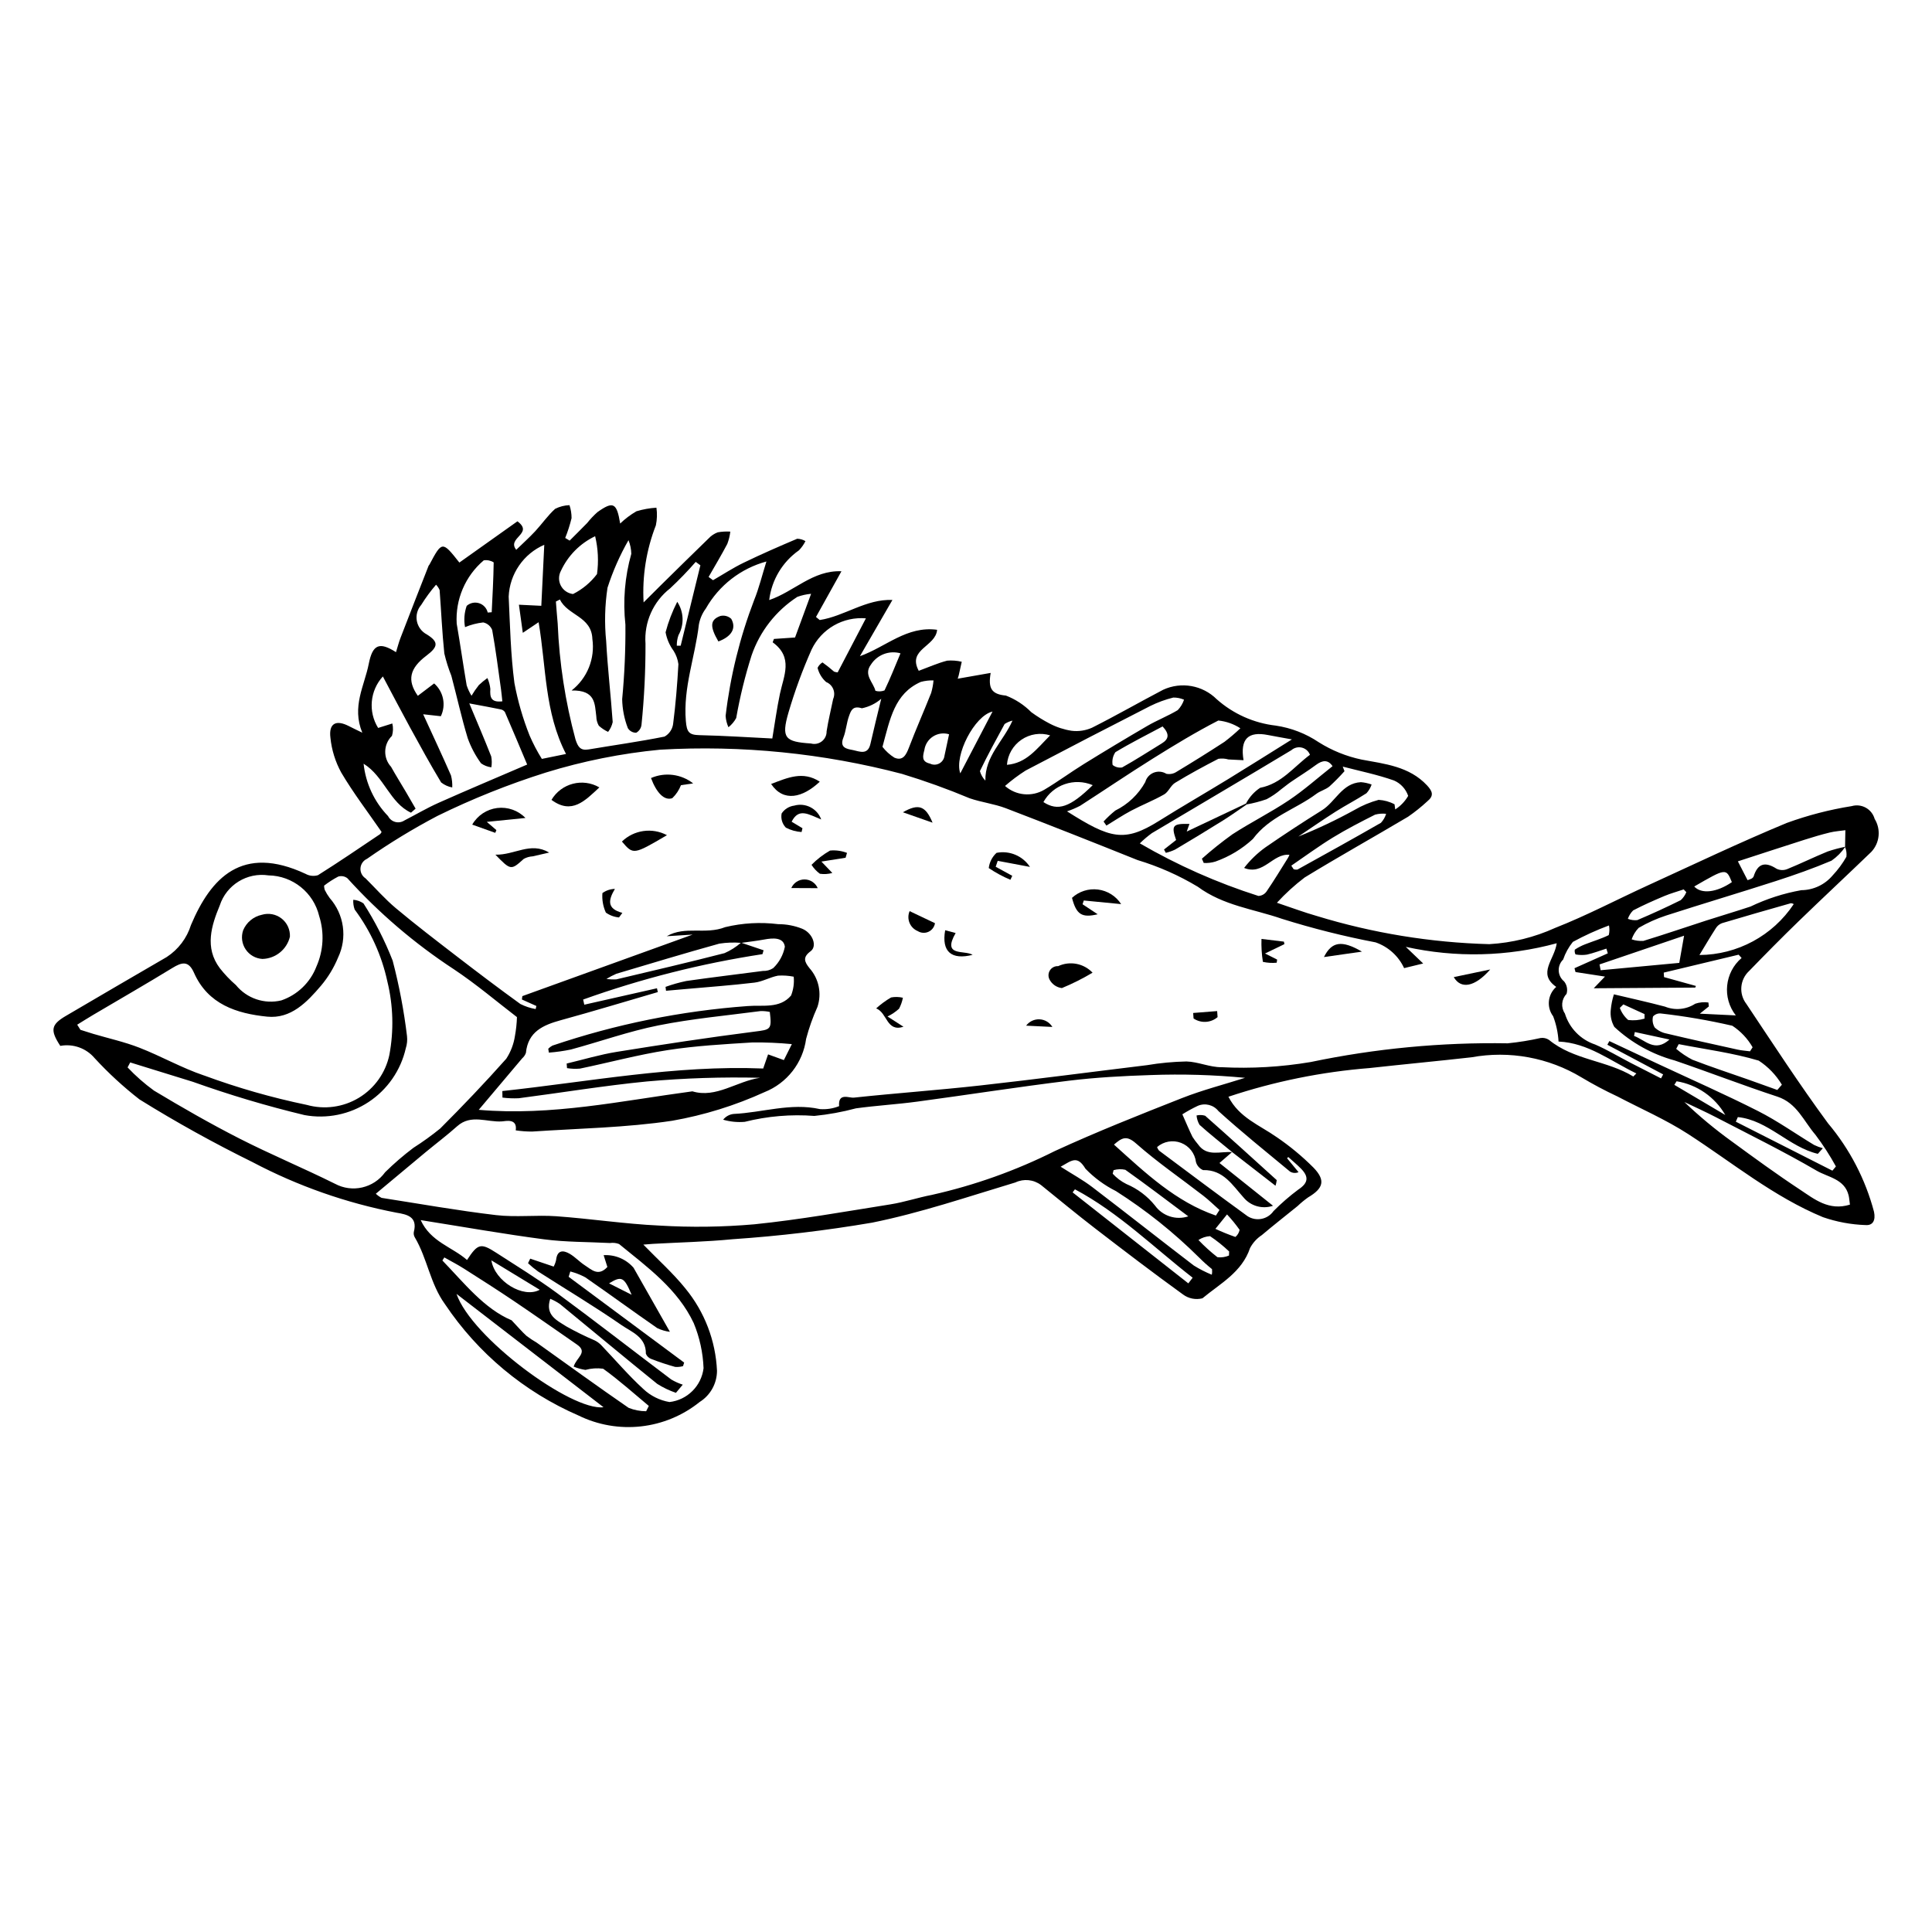 <?xml version="1.0" encoding="UTF-8"?>
<!-- Uploaded to: SVG Repo, www.svgrepo.com, Generator: SVG Repo Mixer Tools -->
<svg fill="#000000" width="800px" height="800px" version="1.1" viewBox="144 144 512 512" xmlns="http://www.w3.org/2000/svg">
 <g>
  <path d="m332.96 297.76c2.695-1.555 5.309-3.273 8.102-4.625 4.672-2.266 9.434-4.344 14.215-6.367l-0.004 0.004c0.77 0.02 1.52 0.238 2.18 0.633-0.445 0.891-1.023 1.707-1.711 2.426-4.387 3.074-7.258 7.867-7.894 13.188 6.598-2.234 11.555-7.945 19.145-7.629-2.375 4.262-4.562 8.188-6.746 12.113l0.984 0.812c6.531-0.992 12.262-5.613 19.27-5.32l-8.613 14.902c6.934-2.477 12.426-8.078 20.457-6.996-0.387 4.519-7.965 5.121-4.867 10.871 2.711-1 5.047-2.051 7.492-2.68v-0.008c1.309-0.113 2.625-0.016 3.902 0.289-0.262 1.188-0.52 2.375-0.793 3.562-0.078 0.34-0.203 0.668-0.281 0.93l8.738-1.535c-0.699 4.062 0.184 5.644 4.012 6.004v-0.008c2.539 0.973 4.84 2.477 6.754 4.41 1.562 1.141 3.211 2.164 4.93 3.055 1.797 0.93 3.734 1.562 5.734 1.871 1.848 0.23 3.723-0.047 5.422-0.805 6.363-3.203 12.547-6.754 18.855-10.059 4.793-2.215 10.461-1.215 14.203 2.512 4.371 3.879 9.832 6.316 15.641 6.984 4.082 0.602 7.981 2.109 11.402 4.414 3.477 2.184 7.312 3.738 11.332 4.586 6.109 1.148 12.629 1.777 17.355 6.84 1.484 1.59 1.871 2.762 0.094 4.207-1.609 1.492-3.32 2.863-5.125 4.106-9.098 5.41-18.352 10.562-27.379 16.086v-0.004c-2.652 2.012-5.121 4.258-7.371 6.711 3.988 1.336 7.227 2.562 10.543 3.5 14.836 4.543 30.223 7.059 45.73 7.473 6.039-0.348 11.961-1.809 17.469-4.309 8.371-3.285 16.371-7.516 24.566-11.266 12.242-5.598 24.402-11.41 36.832-16.559h0.004c5.574-2.027 11.328-3.516 17.184-4.449 1.254-0.363 2.602-0.207 3.742 0.426 1.141 0.637 1.98 1.699 2.332 2.957 1.719 2.785 1.352 6.375-0.891 8.758-6.402 6.168-12.91 12.227-19.293 18.414-4.441 4.305-8.789 8.711-13.094 13.156v-0.004c-2.449 2.285-2.762 6.059-0.715 8.711 7.098 10.629 14.07 21.359 21.645 31.645 5.742 6.82 9.902 14.828 12.184 23.445 0.477 2.309-0.336 3.688-2.269 3.516v0.004c-3.84-0.133-7.633-0.84-11.262-2.094-13.047-5.402-23.941-14.395-35.68-22-5.973-3.867-12.59-6.734-18.914-10.055l-0.004 0.004c-3.199-1.5-6.32-3.156-9.355-4.969-8.75-5.285-19.137-7.184-29.191-5.348-8.957 1.012-17.934 1.848-26.895 2.84v0.004c-12.77 1.004-25.363 3.559-37.516 7.609 2.82 5.539 8.266 7.523 12.773 10.695h0.004c3.508 2.387 6.781 5.098 9.777 8.102 3.246 3.363 2.617 5.473-1.414 7.863h-0.004c-0.984 0.695-1.918 1.465-2.793 2.297-3.168 2.57-6.387 5.086-9.504 7.719-1.305 0.859-2.375 2.035-3.109 3.418-2.16 6.43-7.922 9.418-12.621 13.324-1.785 0.457-3.684 0.078-5.16-1.027-7.898-5.703-15.645-11.617-23.363-17.562-4.824-3.715-9.52-7.602-14.258-11.434v0.004c-1.961-1.473-4.578-1.734-6.793-0.684-12.59 3.785-25.109 8.055-37.961 10.652-12.234 2.086-24.57 3.551-36.953 4.391-7.012 0.688-14.078 0.832-21.117 1.227-0.809 0.047-1.613 0.125-2.559 0.199 3.891 4.012 7.879 7.566 11.184 11.668l-0.004 0.004c5.059 6.168 7.981 13.809 8.34 21.773-0.012 3.356-1.742 6.473-4.582 8.254-4.461 3.59-9.848 5.836-15.539 6.473-5.688 0.637-11.441-0.359-16.582-2.879-14.379-6.246-26.66-16.488-35.387-29.508-3.949-5.449-4.672-12.121-8-17.715v-0.004c-0.25-0.422-0.34-0.926-0.254-1.41 1.066-4.098-1.848-4.656-4.637-5.121-13.285-2.562-26.117-7.07-38.082-13.379-10.246-5.051-20.289-10.602-29.988-16.637-4.254-3.309-8.23-6.965-11.883-10.934-2.231-2.637-5.703-3.875-9.098-3.246-2.723-4.164-2.473-5.625 1.473-7.941 8.906-5.231 17.828-10.441 26.762-15.625v-0.004c3.055-1.996 5.316-4.992 6.402-8.477 5.269-12.441 13.496-21.426 30.375-13.539 1 0.555 2.184 0.68 3.277 0.348 5.551-3.488 10.969-7.191 16.414-10.848 0.195-0.164 0.352-0.375 0.445-0.613-3.664-5.316-7.508-10.34-10.699-15.746-1.562-2.859-2.539-6-2.863-9.242-0.465-3.812 1.508-4.82 4.938-3.035 0.844 0.438 1.707 0.84 3.512 1.723-2.852-6.926 0.566-12.418 1.711-18.242 1.008-5.117 2.793-5.941 7.219-3.098 0.41-1.309 0.727-2.566 1.188-3.766 2.465-6.394 4.953-12.777 7.461-19.156 0.066-0.102 0.141-0.199 0.219-0.293 3.324-6.258 3.414-6.262 7.926-0.535l15.387-10.93c4.438 3.285-2.902 4.356-0.316 7.547 1.719-1.672 3.445-3.219 5.016-4.906 1.812-1.949 3.34-4.191 5.305-5.957v0.004c1.176-0.594 2.469-0.926 3.789-0.969 0.371 1.109 0.555 2.273 0.551 3.441-0.434 1.789-0.996 3.543-1.684 5.25l1.176 0.703c1.547-1.551 3.109-3.086 4.637-4.656 0.824-1.039 1.738-2.008 2.731-2.891 4.156-2.953 5.125-2.523 6.019 3.023v0.004c1.301-1.258 2.75-2.348 4.316-3.254 1.723-0.52 3.5-0.84 5.297-0.949 0.223 1.555 0.172 3.137-0.148 4.672-2.535 6.5-3.644 13.465-3.254 20.43 1.664-1.66 3.062-3.07 4.477-4.461 4.246-4.176 8.48-8.359 12.758-12.5 0.668-0.719 1.496-1.27 2.414-1.613 1.098-0.195 2.219-0.258 3.332-0.191-0.129 1.113-0.398 2.211-0.797 3.258-1.559 2.969-3.289 5.844-4.957 8.758zm300.06 70.648c-0.98 1.441-2.219 2.691-3.656 3.684-4.801 2.035-9.742 3.777-14.707 5.383-9.68 3.125-19.434 6.023-29.117 9.148-2.535 0.828-4.977 1.926-7.281 3.273-0.836 0.867-1.469 1.906-1.855 3.043 1.004 0.34 2.062 0.477 3.121 0.406 5.574-1.699 11.09-3.598 16.637-5.391 3.91-1.266 7.856-2.414 11.754-3.715 4.266-2.047 8.789-3.504 13.449-4.332 3.195-0.027 6.223-1.449 8.285-3.891 1.414-1.504 2.648-3.168 3.668-4.961 0.109-0.883-0.016-1.777-0.355-2.598l0.082-4.445c-1.391 0.199-2.809 0.285-4.168 0.621-2.242 0.551-4.465 1.211-6.668 1.914-5.738 1.828-11.457 3.707-17.652 5.719l2.566 4.988c0.383-0.117 0.754-0.266 1.113-0.441 0.215-0.121 0.383-0.301 0.488-0.52 1.086-3.5 3.07-4.012 6.086-2.066 0.867 0.422 1.871 0.461 2.769 0.117 3.606-1.465 7.106-3.188 10.707-4.664l-0.004-0.004c1.551-0.527 3.133-0.953 4.738-1.27zm-162.5 80.898-3.348 2.902 14.188 11.332h0.004c-2.805 0.961-5.91 0.09-7.805-2.188-2.898-3.207-5.356-7.418-10.73-7.262-0.922-0.391-1.617-1.176-1.887-2.137-0.277-2.297-1.801-4.254-3.961-5.086-2.16-0.832-4.602-0.398-6.344 1.121 0.109 0.34 0.281 0.652 0.512 0.926 7.809 5.824 15.598 11.68 23.484 17.402 2.285 1.449 5.309 0.848 6.863-1.367 2.043-2.059 4.238-3.965 6.566-5.699 2.703-1.77 2.801-3.43 0.715-5.547-1.066-1.082-2.246-2.055-3.375-3.078l-0.312 0.332 3.031 3.676v0.004c-0.734 0.324-1.582 0.262-2.266-0.164-6.371-5.285-12.836-10.477-18.965-16.035-1.305-1.645-3.551-2.207-5.477-1.371-1.402 0.664-2.766 1.41-4.078 2.238 1.043 2.352 1.801 4.191 2.68 5.969 0.441 0.699 0.938 1.367 1.477 1.996 2.406 3.438 5.977 1.746 9.086 2.082zm3.684-92.363h0.004c0.871-1.684 2.156-3.117 3.738-4.164 5.723-1.117 8.91-5.559 13.207-8.754-0.359-0.945-1.164-1.656-2.144-1.898-0.984-0.242-2.023 0.012-2.785 0.68-12.285 7.398-24.656 14.648-36.973 21.992-1.125 0.82-2.191 1.723-3.184 2.699 9.934 5.777 20.469 10.449 31.418 13.934 0.863-0.031 1.664-0.465 2.16-1.176 1.98-2.898 3.801-5.91 5.668-8.887 0.152-0.27 0.293-0.547 0.41-0.832-4.441-0.449-6.867 5.566-12.02 3.473 1.617-2.094 3.535-3.941 5.688-5.481 4.894-3.379 9.871-6.641 14.926-9.789 3.625-2.266 5.332-7.191 10.328-7.457l-0.004-0.004c0.977 0.082 1.934 0.289 2.852 0.625-0.289 0.855-0.754 1.645-1.363 2.309-2.656 1.73-5.496 3.18-8.172 4.879-3.344 2.125-6.598 4.394-9.891 6.602h-0.004c5.113-2.039 10.09-4.398 14.91-7.059 1.996-1.164 4.141-2.062 6.371-2.664 1.477 0.082 2.918 0.48 4.223 1.176l0.18 1.359c1.414-0.902 2.59-2.133 3.434-3.586-0.617-1.82-1.973-3.301-3.734-4.074-4.414-1.562-9.051-2.504-13.602-3.688l0.457 1.215c-1.258 1.418-2.59 2.766-3.988 4.047-1.004 0.836-2.418 1.168-3.473 1.961-5.488 4.117-12.391 5.992-16.832 11.977v-0.004c-2.867 2.641-6.242 4.672-9.914 5.969-1 0.305-2.047 0.43-3.09 0.371l-0.492-1.133h0.004c2.586-2.297 5.289-4.457 8.098-6.473 4.883-3.168 10.137-5.777 14.969-9.02 4.023-2.695 7.668-5.957 11.555-9.027-1.164-1.727-2.609-1.664-4.414-0.316-2.137 1.598-4.43 2.988-6.637 4.504-0.895 0.613-1.719 1.324-2.598 1.961-1.176 1.008-2.457 1.879-3.824 2.606-1.719 0.598-3.477 1.059-5.266 1.383zm-133.77 36.93c-1.938-0.164-3.891-0.098-5.812 0.203-9.125 2.531-18.191 5.277-27.27 7.977-0.914 0.395-1.797 0.855-2.644 1.375 0.879 0.125 1.766 0.16 2.652 0.109 9.555-2.266 19.117-4.488 28.625-6.938v0.004c1.602-0.699 3.086-1.641 4.402-2.789l5.973 2.019-0.297 1.031v-0.004c-16.191 2.473-32.109 6.5-47.523 12.031l0.305 1.363 19.258-4.352 0.227 1.012c-8.562 2.496-17.098 5.086-25.695 7.445-4.699 1.293-8.703 3.035-9.262 8.668-0.199 0.562-0.543 1.062-0.996 1.453-3.644 4.332-7.297 8.652-11.504 13.637 19.371 1.664 37.762-2.387 56.625-4.902 6.262 1.91 11.781-2.703 17.938-3.59-10.012-0.242-20.023 0.082-29.996 0.973-11.367 1.113-22.664 2.984-34 4.453v-0.004c-1.43 0.066-2.859 0.008-4.281-0.172l-0.031-1.734c23.02-2.473 45.828-6.918 69.129-5.973l1.297-3.746 4.18 1.512 2.117-4.231h0.004c-3.465-0.332-6.945-0.48-10.426-0.445-7.512 0.469-15.066 0.883-22.492 2.035-7.816 1.215-15.496 3.293-23.25 4.902h-0.004c-1.137 0.098-2.285 0.055-3.414-0.129l-0.094-1.215c4.445-1.055 8.844-2.387 13.344-3.109 12.117-1.949 24.258-3.801 36.43-5.348 4.254-0.539 4.641-0.477 4.059-5.215l0.004-0.004c-0.805-0.172-1.621-0.25-2.441-0.23-9.047 1.191-18.172 2.016-27.102 3.801-7.836 1.57-15.434 4.289-23.172 6.387-1.926 0.402-3.879 0.676-5.84 0.824l-0.16-1.031c0.324-0.332 0.695-0.609 1.102-0.828 16.734-5.668 34.121-9.191 51.742-10.48 3.953-0.328 8.492 0.754 11.5-2.789 0.629-1.586 0.871-3.301 0.699-4.996-1.367-0.273-2.766-0.367-4.156-0.277-2.113 0.402-4.106 1.59-6.219 1.844-6.133 0.734-12.305 1.172-18.461 1.723-1.664 0.148-3.328 0.297-4.996 0.441l-0.133-1.035h0.004c1.793-0.645 3.629-1.164 5.496-1.555 6.758-0.973 13.539-1.77 20.305-2.664 0.961 0.043 1.914-0.215 2.719-0.742 1.602-1.523 2.684-3.508 3.098-5.676-0.332-2.551-3.18-2.336-5.461-1.91-2.019 0.375-4.062 0.598-6.098 0.891zm175.67 6.691c-1.484-3.211-4.215-5.676-7.559-6.828-8.387-1.602-16.672-3.684-24.816-6.238-7.473-2.594-15.508-3.477-22.312-8.508-5.008-3.008-10.371-5.379-15.961-7.066-11.598-4.652-23.215-9.262-34.887-13.727-3.078-1.176-6.449-1.562-9.574-2.637h-0.004c-5.871-2.461-11.859-4.617-17.949-6.469-20.895-5.484-42.52-7.648-64.086-6.418-10.281 0.984-20.438 3.016-30.309 6.062-9.852 3.102-19.457 6.945-28.73 11.496-6.453 3.394-12.684 7.191-18.66 11.367-0.984 0.445-1.648 1.395-1.727 2.477-0.078 1.078 0.438 2.113 1.344 2.699 2.676 2.656 5.176 5.519 8.055 7.926 5.215 4.363 10.621 8.504 16.016 12.656 5.594 4.305 11.223 8.566 16.941 12.699v0.004c1.281 0.652 2.648 1.105 4.066 1.352l0.195-0.816-3.84-1.719 0.121-0.895 45.125-16.305-6.859 0.43c4.922-2.832 10.223-0.324 15.496-2.406h-0.004c4.598-1.105 9.355-1.371 14.051-0.789 2.176-0.004 4.328 0.406 6.352 1.211 2.836 1.18 4.027 4.644 2.242 5.957-2.137 1.57-1.688 2.769-0.309 4.488 2.496 2.801 3.301 6.723 2.109 10.277-1.234 2.738-2.242 5.574-3.004 8.48-0.422 3.109-1.66 6.055-3.594 8.531s-4.488 4.394-7.406 5.559c-7.805 3.559-16.027 6.113-24.473 7.594-12.254 1.84-24.758 2.035-37.156 2.867-1.449 0-2.891-0.109-4.32-0.32 0.465-3.25-2.652-2.445-3.629-2.375-3.953 0.289-8.211-2.012-11.887 1.277-2.703 2.418-5.613 4.606-8.41 6.922-4.332 3.594-8.641 7.211-13.152 10.973l0.004 0.004c0.453 0.434 0.961 0.801 1.52 1.09 10.102 1.574 20.176 3.371 30.32 4.57 5.277 0.625 10.703-0.078 16.023 0.305 9.105 0.656 18.168 2.047 27.281 2.469 8.383 0.508 16.793 0.395 25.16-0.336 12.078-1.234 24.066-3.379 36.066-5.285 3.719-0.59 7.332-1.816 11.035-2.519v-0.004c11.285-2.531 22.223-6.434 32.562-11.621 11.031-5.07 22.34-9.559 33.641-14.008 5.445-2.144 11.156-3.609 16.746-5.383v0.004c-8.293-0.797-16.625-1.043-24.953-0.738-7.281 0.234-14.586 0.625-21.812 1.508-13.398 1.637-26.738 3.738-40.117 5.535-5.406 0.727-10.871 1.043-16.273 1.785l0.004 0.004c-3.606 0.965-7.277 1.633-10.988 2-6.195-0.473-12.426 0.055-18.453 1.566-1.926 0.164-3.863-0.027-5.719-0.566 0.684-0.871 1.699-1.426 2.805-1.527 7.606-0.355 15.059-3.004 22.828-1.285 1.734 0.133 3.481-0.133 5.094-0.781-0.305-3.668 2.644-2.117 3.906-2.254 11.137-1.191 22.32-1.98 33.453-3.219 14.766-1.645 29.5-3.598 44.25-5.387 3.453-0.582 6.941-0.91 10.441-0.98 3.113 0.082 6.211 1.562 9.305 1.52 7.894 0.406 15.809-0.055 23.605-1.367 17.164-3.59 34.676-5.254 52.211-4.961 2.934-0.289 5.848-0.762 8.723-1.406 0.781-0.117 1.578 0.062 2.238 0.5 6.531 5.371 15.359 5.422 22.344 9.703 0.281-0.254 0.551-0.527 0.805-0.812-6.871-3.324-12.789-8.109-20.621-8.453-0.133-2.289-0.613-4.547-1.426-6.691-1.809-2.41-1.457-5.805 0.809-7.793-5.102-3.586-0.441-7.203 0.133-11.566-13.059 3.562-26.789 3.891-40 0.953l4.606 4.41zm-337.6 24.996-0.695 1.316v-0.004c2.137 2.262 4.481 4.32 6.996 6.148 7.402 4.449 14.91 8.758 22.602 12.68 8.328 4.246 16.98 7.844 25.352 12.004h0.004c4.57 2.473 10.266 1.164 13.301-3.051 2.356-2.32 4.859-4.481 7.5-6.469 2.461-1.566 4.828-3.273 7.094-5.113 6.008-6.004 11.875-12.16 17.52-18.508h-0.004c1.184-1.82 1.965-3.867 2.289-6.012 0.305-1.652 0.484-3.328 0.535-5.008-5.156-3.941-10.727-8.695-16.777-12.719v0.004c-10.371-6.797-19.828-14.887-28.148-24.074-0.691-0.543-1.602-0.711-2.438-0.453-1.316 0.691-2.57 1.496-3.746 2.406 0.004 0.371 0.055 0.738 0.156 1.098 0.375 0.766 0.82 1.5 1.332 2.184 1.871 2.121 3.082 4.742 3.477 7.543 0.395 2.801-0.039 5.656-1.254 8.211-1.109 2.699-2.629 5.211-4.504 7.445-3.746 4.402-7.996 8.875-14.312 8.234-8.059-0.82-15.676-3.258-19.371-11.621-1.449-3.277-3.203-2.828-5.738-1.273-6.934 4.246-13.988 8.293-20.992 12.434-1.422 0.84-2.816 1.727-4.223 2.594l0.863 1.359c1.129 0.355 2.25 0.73 3.383 1.066 4.086 1.211 8.285 2.133 12.242 3.676 5.773 2.25 11.234 5.371 17.086 7.348l0.004-0.008c8.887 3.281 18.004 5.891 27.277 7.816 4.66 1.301 9.652 0.617 13.797-1.887 4.141-2.508 7.062-6.613 8.074-11.348 1.207-6.445 1.031-13.074-0.523-19.445-1.488-6.914-4.445-13.426-8.668-19.094-0.301-0.828-0.426-1.711-0.371-2.586 0.969 0.074 1.898 0.402 2.699 0.953 3.074 4.785 5.664 9.863 7.734 15.164 1.723 6.57 2.992 13.25 3.805 19.996 0.125 1.094 0.012 2.203-0.324 3.25-1.332 5.84-4.863 10.938-9.859 14.238-4.996 3.297-11.074 4.539-16.965 3.461-10.02-2.41-19.902-5.359-29.605-8.824-5.539-1.699-11.07-3.41-16.602-5.133zm89.262 52.348c2.867-4.363 3.629-4.574 7.762-1.902 5.418 3.504 10.934 6.883 16.125 10.703 10.18 7.492 20.148 15.27 30.246 22.879v-0.004c0.961 0.57 1.977 1.027 3.039 1.367l-1.809 2.164c-1.738-0.594-3.398-1.387-4.949-2.367-8.66-6.984-17.191-14.125-25.801-21.172-0.805-0.547-1.664-1.008-2.562-1.383-1.418 4.363 1.801 5.734 4.25 7.309h-0.004c2.453 1.379 4.977 2.625 7.562 3.731 0.633 0.312 1.207 0.73 1.695 1.234 3.715 3.891 7.211 8.012 11.168 11.633 1.918 1.812 4.332 3.016 6.934 3.457 4.719-0.547 8.449-4.25 9.027-8.965-0.156-4.102-1.035-8.145-2.602-11.938-4.246-9.047-12.281-14.836-19.785-20.973-0.773-0.297-1.613-0.387-2.43-0.266-5.809-0.305-11.668-0.223-17.418-0.977-10.676-1.398-21.289-3.285-32.727-5.098 2.644 5.785 8.367 7.121 12.277 10.566zm-11.625-144.62c2.703 5.898 5.109 11.023 7.375 16.207 0.273 1.039 0.383 2.117 0.332 3.188-1.074-0.195-2.086-0.652-2.945-1.332-2.879-4.785-5.57-9.688-8.25-14.59-2.418-4.422-4.742-8.895-7.191-13.496-3.43 3.754-3.941 9.332-1.254 13.648l3.762-1.18c0.262 1.082 0.227 2.215-0.094 3.277-2.289 2.223-2.394 5.859-0.238 8.207 1.238 2.227 2.598 4.387 3.891 6.582 0.879 1.496 1.742 3 2.609 4.5l-1.219 1.07c-5.582-2.562-7.129-9.629-12.566-12.98h0.004c0.555 5.223 2.836 10.109 6.484 13.883 0.387 0.77 1.086 1.336 1.918 1.555 0.836 0.219 1.723 0.066 2.438-0.41 3.027-1.559 5.973-3.301 9.078-4.684 7.519-3.352 15.113-6.543 23.43-10.121-2.023-4.805-3.93-9.363-5.894-13.895-0.266-0.387-0.672-0.648-1.133-0.727-2.418-0.5-4.856-0.934-8.312-1.582 2.019 4.836 3.992 9.422 5.816 14.066 0.176 0.949 0.188 1.922 0.031 2.871-0.984-0.117-1.926-0.48-2.734-1.059-1.488-2.035-2.676-4.277-3.527-6.652-1.656-5.449-2.867-11.027-4.336-16.535-0.77-1.93-1.395-3.91-1.867-5.934-0.586-5.582-0.82-11.199-1.246-16.797v0.004c-0.223-0.527-0.543-1.008-0.945-1.418-1.449 1.684-2.766 3.473-3.938 5.359-1.016 1.172-1.438 2.746-1.148 4.269 0.293 1.523 1.262 2.828 2.637 3.547 3.223 2.008 2.996 3.285-0.109 5.633-4.434 3.348-5.188 6.496-2.273 10.637l4.324-3.281c2.477 2.168 3.207 5.723 1.777 8.688zm36.246-30.418-1.07 0.547c0.16 1.977 0.297 3.953 0.484 5.926h-0.004c0.43 10.348 2.012 20.613 4.715 30.613 0.625 1.926 1.27 3.023 3.477 2.652 6.707-1.129 13.449-2.066 20.113-3.402h0.004c1.234-0.691 2.078-1.918 2.273-3.32 0.68-5.269 1.109-10.578 1.406-15.883-0.164-1.246-0.598-2.445-1.266-3.512-1.078-1.457-1.809-3.144-2.133-4.93 0.734-2.793 1.77-5.504 3.09-8.078 1.758 2.652 1.887 6.066 0.332 8.844-0.316 0.895-0.469 1.84-0.449 2.789l1.027-0.004 5.223-21.301-1.238-0.906c-2.141 2.457-4.406 4.801-6.789 7.023-4.481 3.496-6.926 8.996-6.519 14.664 0.02 7.18-0.336 14.352-1.062 21.496-0.102 0.883-0.621 1.664-1.402 2.094-0.898 0.012-1.738-0.449-2.211-1.215-0.949-2.453-1.457-5.055-1.508-7.684 0.625-6.566 0.914-13.156 0.859-19.75-0.688-6.297-0.16-12.668 1.562-18.766-0.027-1.238-0.277-2.465-0.746-3.613-2.289 3.996-4.152 8.223-5.562 12.605-0.711 4.688-0.828 9.445-0.352 14.16 0.383 7.156 1.227 14.289 1.73 21.438l-0.004 0.004c-0.203 0.945-0.621 1.832-1.215 2.594-0.898-0.418-1.73-0.969-2.465-1.637-0.422-0.746-0.652-1.586-0.66-2.441-0.441-3.269-0.094-7.035-6.555-6.891 2.039-1.59 3.621-3.691 4.59-6.09 0.969-2.402 1.285-5.012 0.922-7.574-0.215-6.008-6.578-6.199-8.602-10.453zm277.58 118 0.527-0.973c4.234 1.988 8.465 3.977 12.699 5.961 8.922 4.176 17.945 8.145 26.73 12.594 5.133 2.602 9.871 5.981 14.816 8.965h-0.004c0.75 0.363 1.531 0.656 2.336 0.875l-1.328 1.484c-7.644-1.785-13.172-8.914-21.199-9.734l-0.535 1.219 25.594 12.98 0.934-1.121-0.004-0.004c-1.602-2.926-3.422-5.734-5.434-8.398-3.098-3.578-4.875-8.391-10.082-10.098-9.137-2.996-18.113-6.484-27.219-9.586h-0.004c-5.965-1.629-11.445-4.676-15.973-8.887-0.785-1.355-1.121-2.926-0.957-4.481 0.125-1.414 0.406-2.809 0.836-4.156 4.348 1.035 8.969 2.047 13.539 3.258 2.641 1.066 5.633 0.781 8.023-0.773 1.117-0.375 2.309-0.484 3.481-0.324l0.121 1.043-2.391 1.918 9.531 0.465v-0.004c-3.644-4.664-2.965-11.375 1.539-15.219l-0.793-0.871-19.844 4.75 0.078 1.191 8.449 2.344-0.176 0.434-26.902 0.18 2.977-3.094-7.805-1.203-0.273-1.016 8.832-3.945-0.379-1.25c-1.711 0.543-3.394 1.188-5.137 1.586l-0.004 0.004c-1.008 0.152-2.031 0.137-3.035-0.051-0.207-0.387-0.277-0.832-0.191-1.266 0.848-0.566 1.758-1.035 2.711-1.406 2.098-0.824 4.273-1.457 6.285-2.445 0.211-0.84 0.23-1.715 0.059-2.562-3.289 1.223-6.488 2.676-9.57 4.356-1.129 1.395-2.004 2.981-2.578 4.68-0.793 0.773-1.223 1.848-1.172 2.957 0.047 1.109 0.57 2.141 1.43 2.84 0.75 0.934 0.988 2.172 0.641 3.316-1.359 1.406-1.539 3.574-0.438 5.188 1.184 3.879 4.176 6.941 8.023 8.219 3.238 1.398 6.281 3.246 9.422 4.871 2.672 1.383 5.356 2.738 8.035 4.102l0.562-1.055zm-221.3-81.16c0.66-3.941 1.195-7.926 2.023-11.848 1.008-4.769 3.609-9.633-1.93-13.645l0.34-0.891 5.594-0.383 4.254-11.578h-0.004c-1.242 0.113-2.469 0.383-3.641 0.809-5.66 3.672-9.93 9.129-12.125 15.508-1.727 5.438-3.09 10.988-4.078 16.605-0.512 0.945-1.211 1.777-2.055 2.441-0.43-0.949-0.684-1.969-0.75-3.012 1.234-10.496 3.773-20.801 7.555-30.672 1.285-3.164 2.094-6.527 3.258-10.238v-0.004c-6.797 1.848-12.57 6.332-16.047 12.453-0.941 1.258-1.574 2.723-1.852 4.269-0.984 8.523-4.195 16.703-3.453 25.543 0.25 2.965 0.836 3.699 3.617 3.758 6.66 0.148 13.309 0.594 19.293 0.883zm-133.51 36.277c-5.68-0.859-11.145 2.512-12.922 7.973-2.168 5.231-4.109 11.164 0.035 16.641 1.27 1.617 2.691 3.109 4.246 4.453 2.894 3.555 7.574 5.137 12.031 4.066 4.277-1.465 7.684-4.75 9.305-8.969 1.871-4.219 2.133-8.98 0.734-13.379-1.488-6.238-7.016-10.68-13.43-10.785zm222.06-13.195-0.762-1.078c0.961-1.043 2-2.016 3.106-2.902 3.359-1.648 6.137-4.285 7.949-7.559 0.312-1.137 1.145-2.059 2.242-2.492 1.098-0.43 2.336-0.32 3.34 0.301 0.945 0.195 1.934 0.004 2.731-0.539 4.262-2.562 8.48-5.199 12.648-7.91h0.004c1.477-1.125 2.891-2.328 4.234-3.609-1.758-1.141-3.758-1.844-5.84-2.055-5.941 3.055-11.676 6.531-17.344 10.078-6.508 4.07-12.863 8.383-19.316 12.539v-0.004c-1.105 0.574-2.254 1.062-3.438 1.457 11.426 7.231 15.141 8.316 24.336 2.555 6.086-3.812 12.312-7.398 18.438-11.145 5.422-3.316 10.797-6.719 16.824-10.477-2.602-0.477-4.496-0.801-6.379-1.168-5.203-1.016-7.383 1.027-6.438 6.68-1.391-0.066-2.699-0.117-4.004-0.199h-0.004c-0.863-0.25-1.77-0.309-2.66-0.172-3.891 2-7.746 4.094-11.48 6.367-1.16 0.707-1.727 2.402-2.894 3.07-2.812 1.609-5.867 2.793-8.734 4.309-2.254 1.195-4.379 2.629-6.562 3.953zm-150.48-53.898-4.188 2.812-1.031-7.449 5.934 0.289 0.785-16.168v-0.004c-2.699 1.172-5.016 3.082-6.68 5.508-1.668 2.426-2.621 5.269-2.754 8.211 0.355 7.648 0.527 15.336 1.52 22.91 0.887 4.754 2.231 9.406 4.016 13.898 0.926 2.152 2.016 4.231 3.258 6.215l6.402-1.305c-5.719-11.078-5.227-22.992-7.262-34.918zm86.734-1.027c-2.953-0.246-5.91 0.41-8.48 1.883-2.57 1.477-4.629 3.699-5.906 6.371-2.414 5.434-4.465 11.023-6.137 16.727-1.957 6.762-0.914 7.734 5.953 8.184 1 0.277 2.07 0.07 2.891-0.566 0.82-0.637 1.289-1.625 1.266-2.66 0.441-2.879 1.16-5.711 1.734-8.57h0.004c0.359-0.84 0.367-1.793 0.016-2.637-0.352-0.844-1.027-1.512-1.875-1.852-1.121-0.992-1.914-2.305-2.273-3.762 0.289-0.594 0.738-1.094 1.301-1.441 1.07 0.766 2.098 1.582 3.086 2.453 0.305 0.098 0.621 0.164 0.938 0.191zm-77.441 198.3c0.691-2.41 3.887-3.762 0.875-5.844-5.551-3.836-11.066-7.727-16.664-11.5-4.383-2.957-8.848-5.797-13.309-8.633-1.676-1.066-3.453-1.977-5.184-2.957l-0.512 0.812c5.836 6.039 11.078 12.785 18.348 15.848 1.648 1.746 2.723 3.016 3.941 4.121v0.004c0.867 0.652 1.773 1.254 2.711 1.801 8.105 5.773 16.152 11.629 24.348 17.27 1.477 0.598 3.059 0.902 4.652 0.902l0.703-1.406c-4-3.328-7.879-6.828-12.094-9.855l0.004-0.004c-1.574-0.215-3.172-0.109-4.703 0.312-1.07-0.16-2.117-0.453-3.117-0.871zm114.31-153.88c2.887 2.555 7.09 2.961 10.41 1 3.59-2.129 6.961-4.633 10.512-6.828 5.555-3.438 11.156-6.801 16.797-10.09 2.613-1.516 5.465-2.625 8.055-4.176l0.004-0.004c0.75-0.789 1.316-1.73 1.664-2.762-0.898-0.387-1.867-0.582-2.844-0.57-2.121 0.527-4.176 1.281-6.133 2.25-11.035 5.629-22.039 11.328-33.004 17.094-1.922 1.223-3.746 2.59-5.461 4.086zm-137.09-45.957 1.055-0.082c0.215-4.402 0.465-8.805 0.523-13.211h-0.004c-0.781-0.496-1.719-0.688-2.633-0.535-4.894 4.152-7.547 10.367-7.164 16.773 0.941 5.438 1.715 10.906 2.641 16.344 0.32 0.969 0.75 1.895 1.285 2.762 0.586-0.984 1.234-1.926 1.945-2.824 0.711-0.676 1.469-1.301 2.269-1.867 0.41 0.91 0.672 1.883 0.777 2.875-0.133 2.109 0.07 3.664 3.18 3.297-0.121-1.109-0.207-2.144-0.352-3.176-0.738-5.25-1.402-10.52-2.34-15.734-0.406-1.023-1.301-1.777-2.379-2-1.656 0.188-3.277 0.605-4.816 1.246-0.348-1.883-0.195-3.828 0.438-5.637 0.895-0.797 2.144-1.066 3.289-0.703 1.145 0.363 2.012 1.305 2.285 2.473zm361 156.91c-0.148-1.059-0.184-1.785-0.355-2.473-1.082-4.348-5.461-4.777-8.449-6.516-8.711-5.078-17.781-9.539-26.738-14.191-2.738-1.422-5.559-2.684-8.344-4.019h0.004c3.934 3.754 8.121 7.238 12.531 10.418 5.973 4.371 11.957 8.742 18.133 12.816 3.812 2.516 7.621 5.695 13.219 3.965zm-369.27 23.656c3.93 11.504 30.43 31.098 38.953 30.031zm200.16-5.082h-0.004c0.102-0.484 0.121-0.984 0.059-1.477-1.219-0.98-2.383-2.027-3.484-3.137-6.676-6.621-14.047-12.504-21.98-17.551-3.008-1.504-5.738-3.508-8.074-5.926-2.203-3.664-3.672-2.141-6.574-0.531 3.133 2 5.891 3.5 8.359 5.383 9.008 6.867 17.898 13.895 26.895 20.777v0.004c1.527 0.957 3.133 1.781 4.801 2.457zm-87.273-139.89h-0.004c0.875 1.133 1.941 2.098 3.152 2.859 2.231 0.957 3.102-0.684 3.844-2.621 1.863-4.887 3.984-9.676 5.914-14.543h-0.004c0.316-1.078 0.523-2.184 0.621-3.305-1.141-0.035-2.281 0.102-3.383 0.402-6.969 3.109-8.125 9.773-10.145 17.207zm216.5 55.164c10.059-0.059 19.426-5.117 24.992-13.492-0.23-0.148-0.5-0.23-0.773-0.23-6.09 1.727-12.176 3.469-18.238 5.281v0.004c-0.66 0.238-1.219 0.688-1.598 1.277-1.582 2.461-3.062 4.984-4.383 7.16zm-128.14 69.051 0.945-1.484c-1.422-1.262-2.777-2.606-4.273-3.766-5.953-4.606-12.195-8.879-17.82-13.848-2.512-2.219-3.731-1.566-5.867 0.289 8.387 7.562 16.395 15.16 27.016 18.809zm141.54-43.531 0.688-1.066h0.004c-1.316-2.301-3.16-4.258-5.379-5.711-6.258-1.445-12.594-2.531-18.977-3.254-0.77-0.066-1.523 0.23-2.039 0.801-0.242 0.996-0.074 2.051 0.457 2.926 0.879 0.82 1.973 1.375 3.152 1.598 6.262 1.488 12.543 2.875 18.828 4.258 1.07 0.238 2.176 0.305 3.266 0.449zm7.234 10.246 1.211-1.391 0.004-0.004c-1.535-2.562-3.633-4.746-6.137-6.383-6.891-2.055-14.117-2.988-21.207-4.367l-0.66 1.242-0.004 0.004c1.316 1.117 2.75 2.086 4.285 2.879 4.863 1.887 9.832 3.508 14.758 5.242 2.586 0.914 5.168 1.852 7.75 2.777zm-319.14-131.43c2.492-1.25 4.664-3.059 6.348-5.285 0.461-3.344 0.297-6.75-0.492-10.035-3.996 1.902-7.199 5.144-9.062 9.16-0.66 1.223-0.672 2.695-0.031 3.93 0.645 1.234 1.855 2.07 3.238 2.231zm272.03 98.16 0.297 1.535 20.836-1.945 1.273-7.203zm-81.684-26.176 0.617 0.938c0.332 0.113 0.684 0.145 1.027 0.09 7.391-4.09 14.785-8.176 22.109-12.383 0.637-0.684 1.109-1.5 1.379-2.387-0.98-0.109-1.969-0.031-2.922 0.223-3.801 1.918-7.602 3.867-11.23 6.09-3.766 2.305-7.328 4.941-10.98 7.43zm-108.67-44.223c-1.465 1.262-3.231 2.129-5.129 2.516-2.445-0.777-2.887 0.641-3.387 1.992-0.691 1.871-0.797 3.969-1.531 5.82-1.082 2.734 1.062 2.965 2.531 3.258 1.684 0.336 3.953 1.457 4.648-1.621 0.867-3.856 1.836-7.684 2.867-11.965zm81.383 154.92 1.145-1.5c-10.27-7.981-19.578-17.234-31.195-23.426l-0.617 0.812zm-6.824-147.59c-4.269 2.281-8.488 4.391-12.508 6.824l0.004-0.004c-0.68 0.992-0.941 2.207-0.734 3.391 0.707 0.562 1.617 0.805 2.512 0.656 3.578-1.992 7.023-4.234 10.523-6.375 1.895-1.156 2.078-2.504 0.203-4.492zm6.816 129.83c-5.988-4.469-11.27-8.496-16.688-12.336v-0.004c-1.027-0.23-2.102-0.195-3.113 0.102l-0.238 0.941c1.031 1.121 2.254 2.047 3.617 2.723 2.965 1.25 5.574 3.211 7.598 5.715 1.996 2.785 5.574 3.941 8.824 2.856zm-76.273-149.21c-2.981-0.84-6.156 0.371-7.828 2.977-2.039 2.727 0.629 4.676 1.184 6.957 0.793 0.234 1.641 0.195 2.406-0.102 1.504-3.113 2.773-6.34 4.238-9.832zm50.945 34.941c-4.863-2.074-10.504-0.137-13.07 4.484 3.836 2.484 7.047 1.422 13.07-4.484zm-11.285-13.199c-2.578-0.793-5.375-0.367-7.602 1.152-2.227 1.52-3.644 3.969-3.848 6.656 5.148-0.434 7.809-4.137 11.449-7.809zm-23.816 10.07 8.547-16.379c-4.773 1.094-10.199 11.633-8.547 16.379zm192.41 31.484-0.699-0.73c-1.711 0.578-3.465 1.059-5.125 1.754-2.797 1.176-5.586 2.406-8.27 3.812l-0.004 0.004c-0.629 0.625-1.109 1.391-1.395 2.231 0.789 0.305 1.641 0.422 2.484 0.34 3.894-1.648 7.738-3.41 11.531-5.293 0.641-0.586 1.148-1.309 1.477-2.117zm-316.67 97.578c0.875 5.555 8.5 10.188 12.809 7.789zm121.29-139.42c-1.426-0.438-2.973-0.23-4.234 0.574-1.258 0.801-2.102 2.113-2.312 3.59-0.418 1.633-0.824 3.09 1.5 3.613 0.777 0.387 1.691 0.371 2.453-0.043 0.762-0.41 1.273-1.172 1.375-2.031 0.395-1.855 0.793-3.707 1.219-5.703zm207.45 39.188c-1.527-3.734-1.527-3.734-9.977 1.156 1.926 2.062 5.957 1.594 9.977-1.156zm-197.83-26.906c-0.109-6.519 4.715-10.34 7.191-15.906h0.004c-0.746 0.176-1.457 0.48-2.094 0.902-2.25 4.125-4.516 8.25-6.543 12.488 0.262 0.945 0.758 1.812 1.445 2.516zm196.08 88.609h0.004c-2.742-4.766-7.477-8.047-12.902-8.934l-0.605 0.949zm-131.52 37.242 0.043-1.07v0.004c-1.566-1.496-3.262-2.856-5.062-4.062-1.098 0.062-2.156 0.414-3.07 1.023 1.562 1.637 3.242 3.156 5.023 4.551 1.043 0.129 2.106-0.023 3.07-0.441zm-3.598-7.066h0.004c1.727 0.805 3.496 1.523 5.293 2.148 0.582-0.48 0.977-1.148 1.117-1.887-1.016-1.434-2.129-2.797-3.332-4.082zm111.15-52.16-0.203 1.031c2.973 1.102 5.5 4.473 9.383 0.957zm-3.039-7.32-0.934 0.926v-0.004c0.457 1.242 1.219 2.344 2.215 3.207 1.457 0.184 2.938 0.059 4.34-0.367l-0.008-1.195z"/>
  <path d="m433.54 401.77c-2.602 1.559-5.32 2.922-8.129 4.082-1.387-0.168-2.602-1-3.258-2.234-0.418-0.773-0.387-1.715 0.086-2.461 0.473-0.742 1.309-1.172 2.188-1.121 3.098-1.441 6.766-0.742 9.113 1.734z"/>
  <path d="m302.84 352.67c-3.82 3.535-7.293 7.293-12.688 3.309l-0.004-0.004c2.606-4.398 8.27-5.879 12.691-3.305z"/>
  <path d="m348.35 351.76c4.41-1.668 8.438-3.516 12.902-0.605-4.543 4.266-9.617 5.504-12.902 0.605z"/>
  <path d="m428.09 381.94c1.863-1.715 4.387-2.523 6.898-2.203 2.512 0.32 4.758 1.734 6.129 3.863l-9.898-0.961-0.332 0.996c1.336 0.887 2.672 1.77 4.012 2.656-4.207 1-5.656 0.074-6.809-4.352z"/>
  <path d="m283.25 360.77-10.242 1.035 2.539 2.18-0.297 0.727-6.109-2.18h0.004c1.391-2.426 3.84-4.055 6.613-4.402 2.773-0.344 5.547 0.633 7.492 2.641z"/>
  <path d="m316.52 350.19c3.703-1.613 7.992-1.07 11.176 1.418l-3.234 0.469v0.004c-0.504 1.301-1.289 2.477-2.297 3.441-2.098 0.746-4.184-1.398-5.644-5.332z"/>
  <path d="m320.75 365.33c-8.906 5.223-8.906 5.223-11.938 1.691 3.191-3.09 8.012-3.773 11.938-1.691z"/>
  <path d="m361.63 361.17c-3.387-1.375-5.953-3.164-7.84 0.594l2.871 1.723-0.238 1.012h0.004c-1.457-0.094-2.875-0.492-4.168-1.168-0.965-0.996-1.379-2.402-1.117-3.762 0.766-1.141 1.98-1.895 3.34-2.074 2.977-0.84 6.098 0.766 7.148 3.676z"/>
  <path d="m275.29 370.5c5.102 0.125 9.27-3.492 14.254-0.562-1.469 0.336-2.945 0.656-4.41 1.008v-0.004c-0.816 0.051-1.617 0.281-2.336 0.676-3.375 3.043-3.434 3.074-7.508-1.117z"/>
  <path d="m416.95 373.74-8.543-1.609-0.539 1.57 4.391 2.398-0.492 1.051h-0.004c-2.008-0.848-3.926-1.883-5.734-3.102 0.184-1.547 0.914-2.977 2.062-4.035 3.434-0.672 6.938 0.801 8.859 3.727z"/>
  <path d="m368.09 371.31-6.41 1.016 2.898 3.019c-1.074 0.297-2.195 0.367-3.297 0.211-0.883-0.645-1.637-1.449-2.219-2.371 1.457-1.48 3.109-2.75 4.91-3.777 1.523-0.148 3.062 0.062 4.492 0.617z"/>
  <path d="m379.2 413.38 4.234 2.719c-4.519 1.469-4.258-3.699-7.238-4.863 1.215-1.105 2.543-2.078 3.957-2.902 1.039-0.191 2.102-0.164 3.129 0.078-0.199 1.016-0.543 1.992-1.023 2.91-0.914 0.828-1.945 1.52-3.059 2.059z"/>
  <path d="m482.33 399.13c-1.223 0.117-2.453 0.039-3.652-0.227-0.316-2.008-0.441-4.043-0.371-6.078l5.945 0.719 0.129 0.664-5.133 2.477 3.211 1.621z"/>
  <path d="m385.06 385.46 6.719 3.195c-0.152 1-0.801 1.855-1.719 2.277-0.922 0.422-1.992 0.352-2.852-0.184-0.988-0.41-1.773-1.199-2.18-2.195-0.402-0.992-0.395-2.109 0.031-3.094z"/>
  <path d="m538.92 400.92c-4.109 4.699-7.785 5.277-9.656 2.023z"/>
  <path d="m494.86 397.63c2.035-4.074 4.672-4.586 10.066-1.441z"/>
  <path d="m308.05 387.13c-1.258-0.109-2.461-0.551-3.492-1.285-0.738-1.617-1.055-3.394-0.91-5.168 0.965-0.699 2.121-1.086 3.312-1.109-1.707 2.871-2.258 5.231 1.969 6.352z"/>
  <path d="m394.48 390.52 2.777 0.746c-3.688 6.371 2.348 4.426 4.5 5.777-5.578 1.41-8.289-0.789-7.277-6.523z"/>
  <path d="m391.14 362.02-7.871-2.762c4.164-2.371 6.012-1.734 7.871 2.762z"/>
  <path d="m460.2 412.45 6.356-0.504 0.117 1.602c-1.797 1.539-4.402 1.688-6.363 0.359z"/>
  <path d="m353.7 379.34c0.613-1.391 1.992-2.285 3.512-2.281 1.52 0.008 2.891 0.914 3.492 2.312z"/>
  <path d="m422.89 416.15-6.957-0.34c0.836-1.117 2.172-1.746 3.566-1.68 1.395 0.07 2.664 0.824 3.391 2.019z"/>
  <path d="m294.7 482.37 30.609 22.73-0.297 0.938c-0.68 0.195-1.387 0.262-2.09 0.207-2.113-0.586-4.203-1.277-6.25-2.07-0.688-0.227-1.238-0.746-1.508-1.418 0.066-4.465-3.809-5.758-6.484-7.609-7.207-4.984-14.746-9.488-22.133-14.219h0.004c-0.922-0.664-1.797-1.391-2.621-2.168l0.582-1.203 6.219 2.102h-0.004c0.293-0.551 0.512-1.137 0.645-1.746 0.277-2.633 1.832-2.672 3.586-1.656 1.457 0.84 2.625 2.16 4.047 3.074 1.758 1.129 3.543 3.043 5.953 0.43l-0.988-3.133 0.008 0.004c3.016-0.18 5.945 1.051 7.922 3.34 3.129 5.543 6.281 11.066 9.633 16.973-1.168-0.141-2.305-0.477-3.363-0.988-6.398-4.426-12.672-9.027-19.062-13.457-1.258-0.672-2.59-1.191-3.969-1.551zm10.707 1.734 5.977 3.023c-1.977-4.734-2.66-5.059-5.977-3.023z"/>
  <path d="m474.4 357.18c-2.094 1.422-4.144 2.914-6.293 4.254-4.219 2.633-8.469 5.211-12.75 7.742l0.004-0.004c-0.773 0.363-1.578 0.641-2.406 0.84l-0.48-0.887 3.207-2.512c-1.336-3.852-0.922-4.379 3.539-4.266l-0.727 2.027c5.32-2.516 10.516-4.973 15.715-7.43z"/>
  <path d="m334.38 313.99c-2.301-3.953-2.234-5.738 0.52-6.75h0.004c1.027-0.25 2.109 0.035 2.883 0.758 1.426 2.512 0.059 4.707-3.406 5.992z"/>
  <path d="m213.55 398.13c-1.797-0.102-3.445-1.035-4.449-2.531-1.004-1.492-1.25-3.371-0.66-5.074 0.875-2.094 2.727-3.625 4.949-4.098 1.793-0.539 3.742-0.172 5.219 0.98 1.48 1.152 2.309 2.949 2.223 4.824-0.812 3.387-3.801 5.805-7.281 5.898z"/>
  <path d="m470.58 449.36c-2.906-2.398-5.867-4.738-8.672-7.246h-0.004c-0.457-0.762-0.73-1.621-0.805-2.508 0.75-0.172 1.531-0.148 2.269 0.07 6.379 5.633 12.676 11.355 18.98 17.07-0.062 0.508-0.176 1.004-0.328 1.492-4.082-3.168-7.793-6.047-11.5-8.926z"/>
 </g>
</svg>